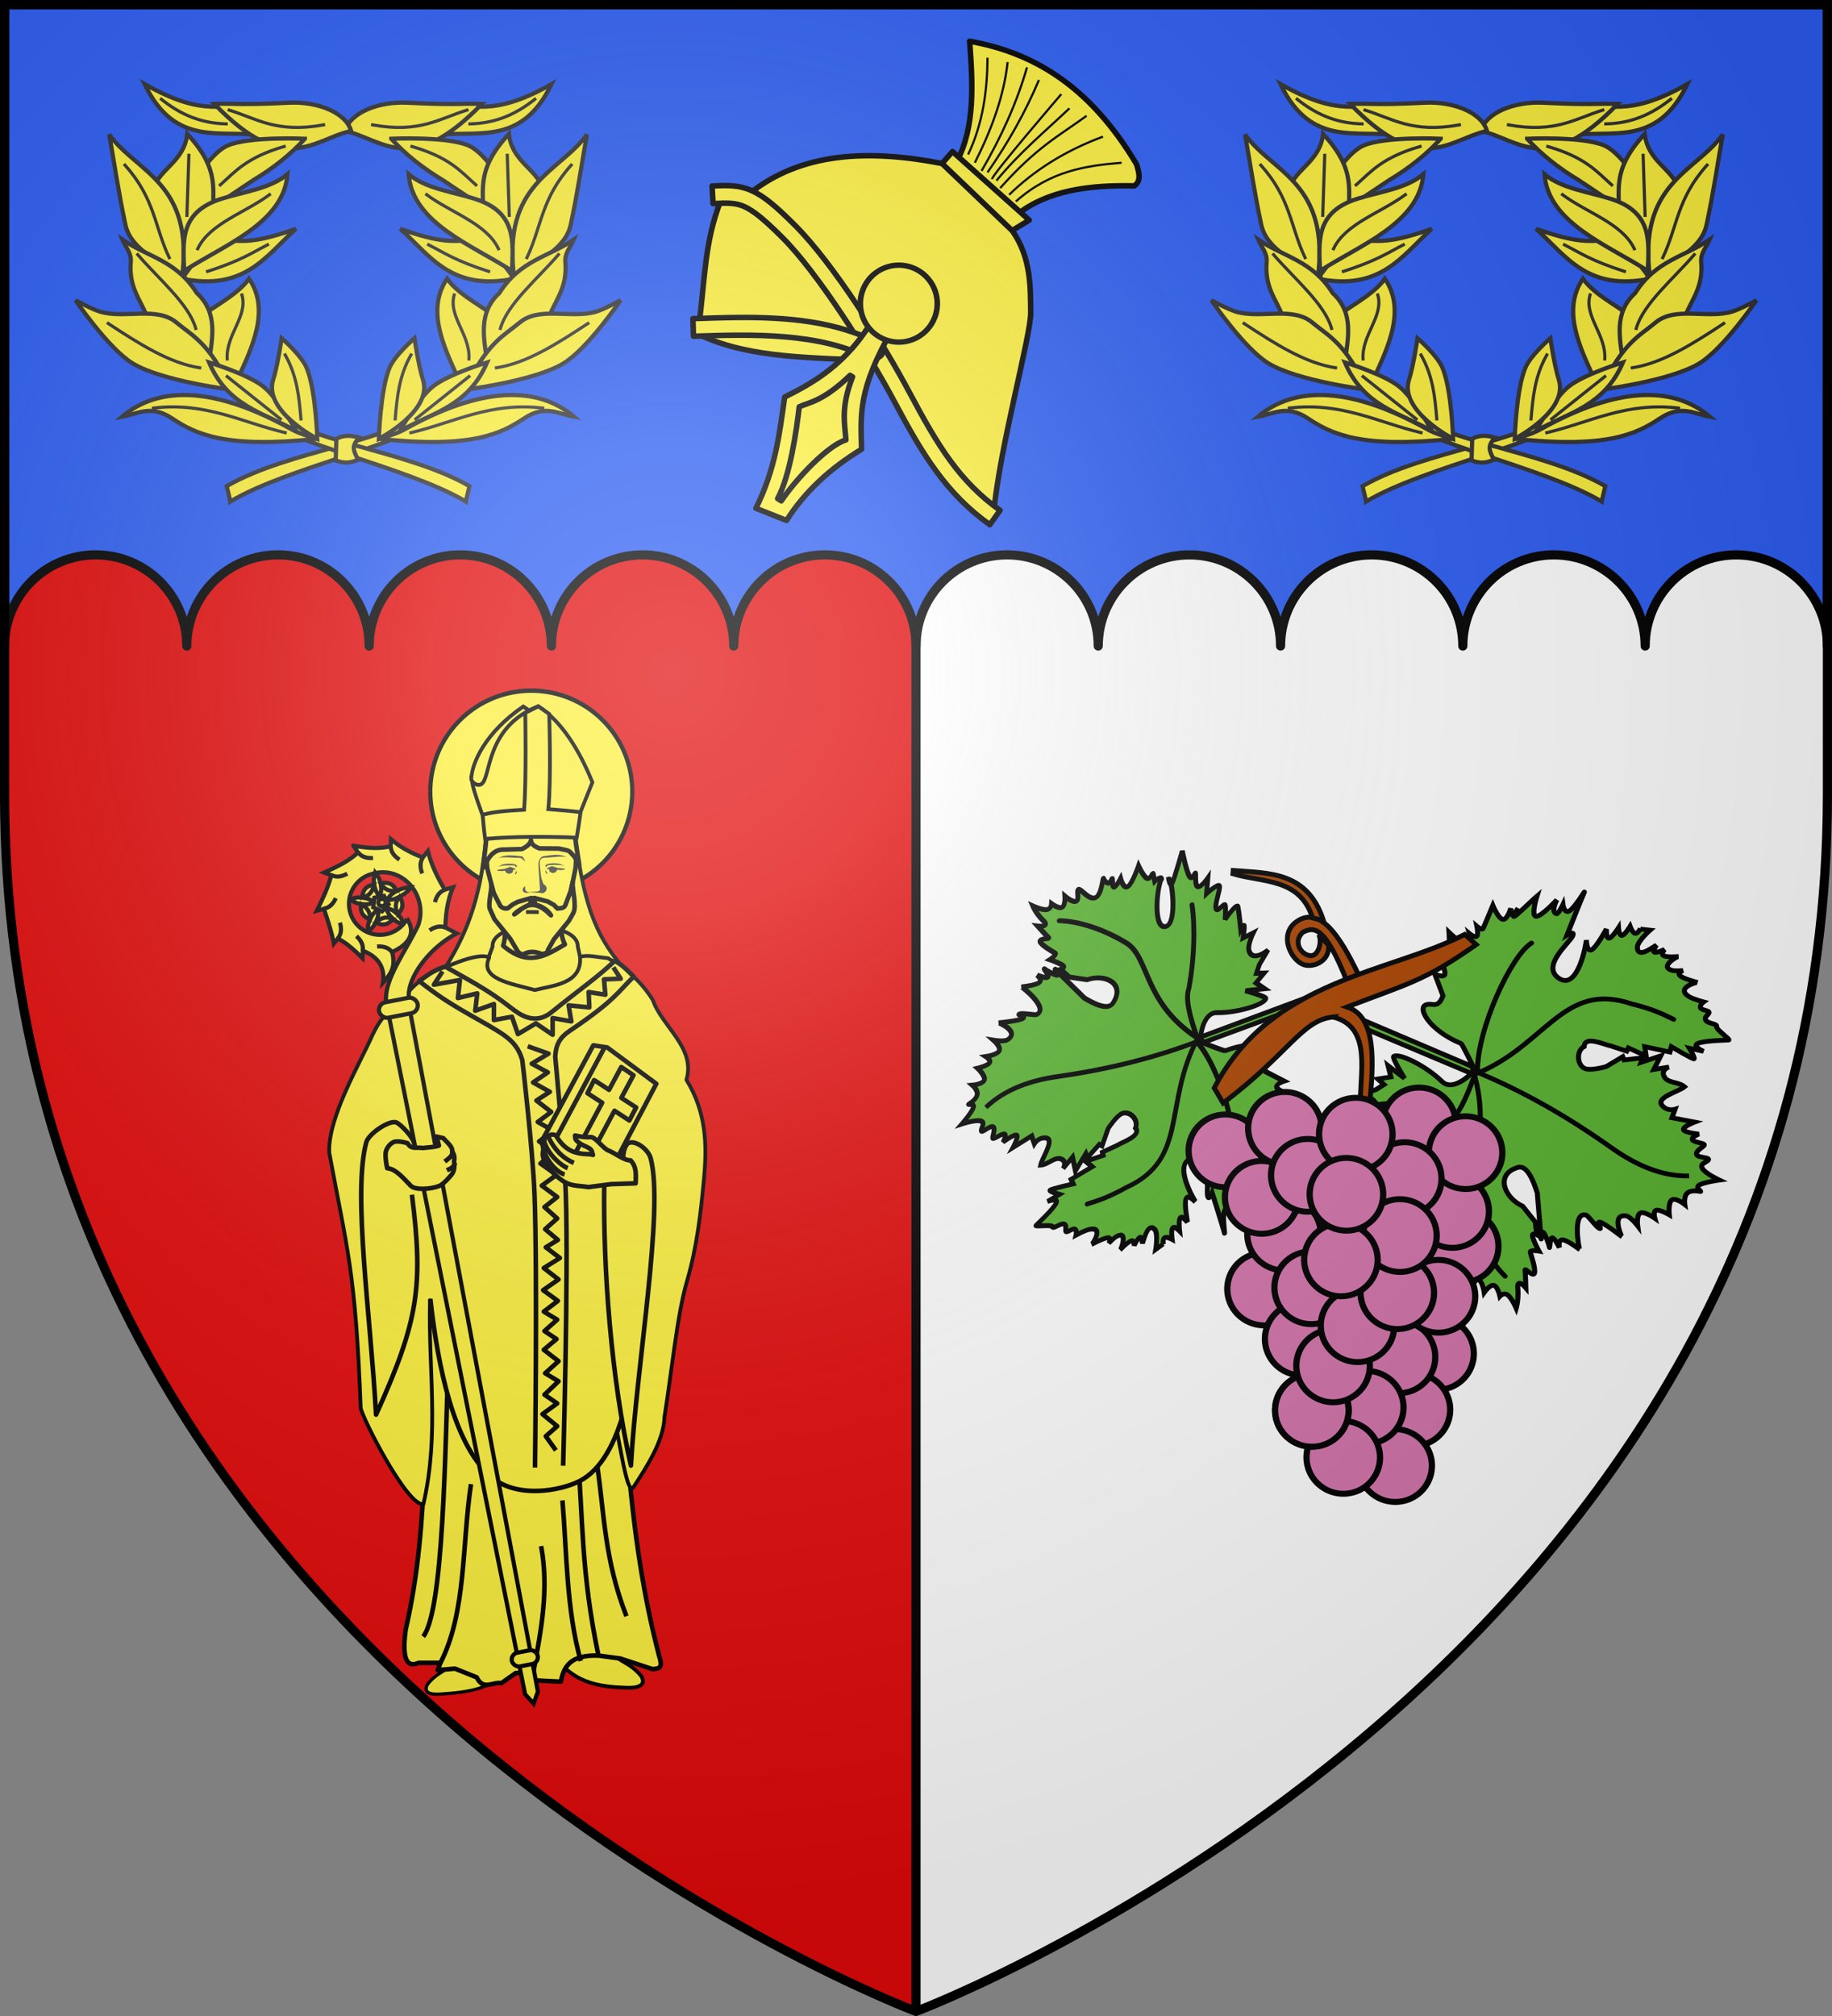 <svg xmlns="http://www.w3.org/2000/svg" xmlns:xlink="http://www.w3.org/1999/xlink" width="600" height="660" version="1.0"><rect width="100%" height="100%" fill="#808080" stroke="none"/><defs><g id="b"><path id="a" d="M0 0v1h.5z" transform="rotate(18 3.157 -.5)"/><use xlink:href="#a" width="810" height="540" transform="scale(-1 1)"/></g><g id="f"><use xlink:href="#e" width="810" height="540" transform="rotate(72)"/><use xlink:href="#e" width="810" height="540" transform="rotate(144)"/></g><g id="h"><path id="g" d="M0 0v1h.5z" transform="rotate(18 3.157 -.5)"/><use xlink:href="#g" width="810" height="540" transform="scale(-1 1)"/></g><g id="i"><use xlink:href="#h" width="810" height="540" transform="rotate(72)"/><use xlink:href="#h" width="810" height="540" transform="rotate(144)"/></g><g id="k"><path id="j" d="M0 0v1h.5z" transform="rotate(18 3.157 -.5)"/><use xlink:href="#j" width="810" height="540" transform="scale(-1 1)"/></g><g id="l"><use xlink:href="#k" width="810" height="540" transform="rotate(72)"/><use xlink:href="#k" width="810" height="540" transform="rotate(144)"/></g><g id="n"><path id="m" d="M0 0v1h.5z" transform="rotate(18 3.157 -.5)"/><use xlink:href="#m" width="810" height="540" transform="scale(-1 1)"/></g><g id="o"><use xlink:href="#n" width="810" height="540" transform="rotate(72)"/><use xlink:href="#n" width="810" height="540" transform="rotate(144)"/></g><g id="r"><path id="q" d="M0 0v1h.5z" transform="rotate(18 3.157 -.5)"/><use xlink:href="#q" width="810" height="540" transform="scale(-1 1)"/></g><g id="s"><use xlink:href="#r" width="810" height="540" transform="rotate(72)"/><use xlink:href="#r" width="810" height="540" transform="rotate(144)"/></g><g id="u"><path id="t" d="M0 0v1h.5z" transform="rotate(18 3.157 -.5)"/><use xlink:href="#t" width="810" height="540" transform="scale(-1 1)"/></g><g id="v"><use xlink:href="#u" width="810" height="540" transform="rotate(72)"/><use xlink:href="#u" width="810" height="540" transform="rotate(144)"/></g><g id="x"><path id="w" d="M0 0v1h.5z" transform="rotate(18 3.157 -.5)"/><use xlink:href="#w" width="810" height="540" transform="scale(-1 1)"/></g><g id="y"><use xlink:href="#x" width="810" height="540" transform="rotate(72)"/><use xlink:href="#x" width="810" height="540" transform="rotate(144)"/></g><g id="e"><path id="z" d="M0 0v1h.5z" transform="rotate(18 3.157 -.5)"/><use xlink:href="#z" width="810" height="540" transform="scale(-1 1)"/></g><g id="c"><use xlink:href="#e" width="810" height="540" transform="rotate(72)"/><use xlink:href="#e" width="810" height="540" transform="rotate(144)"/></g><path id="B" d="M-298.5-298.5h597V-40C298.5 246.31 0 358.5 0 358.5S-298.5 246.31-298.5-40z"/><path id="d" d="M0 0v1h.5z" transform="rotate(18 3.157 -.5)"/><path id="p" d="M2.922 27.673c0-5.952 2.317-9.844 5.579-11.013 1.448-.519 3.307-.273 5.018 1.447 2.119 2.129 2.736 7.993-3.483 9.121.658-.956.619-3.081-.714-3.787-.99-.524-2.113-.253-2.676.123-.824.552-1.729 2.106-1.679 4.108z"/><path id="A" d="M2.922 27.673c0-5.952 2.317-9.844 5.579-11.013 1.448-.519 3.307-.273 5.018 1.447 2.119 2.129 2.736 7.993-3.483 9.121.658-.956.619-3.081-.714-3.787-.99-.524-2.113-.253-2.676.123-.824.552-1.729 2.106-1.679 4.108z"/><radialGradient id="E" cx="-80" cy="-80" r="405" gradientUnits="userSpaceOnUse"><stop offset="0" style="stop-color:#fff;stop-opacity:.31"/><stop offset=".19" style="stop-color:#fff;stop-opacity:.25"/><stop offset=".6" style="stop-color:#6b6b6b;stop-opacity:.125"/><stop offset="1" style="stop-color:#000;stop-opacity:.125"/></radialGradient></defs><g transform="translate(300 300)"><use xlink:href="#B" width="600" height="660" style="fill:#fff"/><path d="M-298.5-298.5H0v657S-298.5 246.31-298.5-40z" style="fill:#e20909"/><path d="M300 658.5V1.5" style="opacity:1;fill:none;fill-opacity:1;fill-rule:nonzero;stroke:#000;stroke-width:3;stroke-linecap:butt;stroke-linejoin:miter;stroke-miterlimit:4;stroke-dasharray:none;stroke-dashoffset:0;stroke-opacity:1" transform="translate(-300 -300)"/><path d="M-298.5-88.5v-210h597v210c0-16.463-13.363-29.844-29.844-29.844-16.48 0-29.844 13.38-29.844 29.844 0-16.463-13.394-29.844-29.875-29.844-16.48 0-29.843 13.38-29.843 29.844 0-16.463-13.363-29.844-29.844-29.844-16.48 0-29.844 13.38-29.844 29.844 0-16.463-13.363-29.844-29.844-29.844-16.48 0-29.875 13.38-29.875 29.844 0-16.463-13.363-29.844-29.843-29.844C13.363-118.344 0-104.964 0-88.5c0-16.463-13.363-29.844-29.844-29.844-16.48 0-29.844 13.38-29.844 29.844 0-16.463-13.394-29.844-29.875-29.844-16.48 0-29.843 13.38-29.843 29.844 0-16.463-13.363-29.844-29.844-29.844-16.48 0-29.844 13.38-29.844 29.844 0-16.463-13.363-29.844-29.844-29.844-16.48 0-29.875 13.38-29.875 29.844 0-16.463-13.363-29.844-29.843-29.844-16.481 0-29.844 13.38-29.844 29.844" style="opacity:1;fill:#2b5df2;fill-opacity:1;stroke:#000;stroke-width:3;stroke-linecap:round;stroke-linejoin:round;stroke-miterlimit:4;stroke-dasharray:none;stroke-opacity:1"/><path d="M-655.503-283.29c22.43 3.981 43.344 15.546 60.733 44.737.98 3.122 1.753 6.16-.814 7.863-16.353-.327-31.513 1.563-42.838 10.574l-21.69-19.521c6.638-12.696 5.758-28.125 4.609-43.652z" style="fill:#fcef3c;fill-opacity:1;stroke:#000;stroke-width:2;stroke-linejoin:round;stroke-miterlimit:4;stroke-dasharray:none;stroke-opacity:1" transform="matrix(.9 0 0 .9 607.517 -31.536)"/><path d="M-753.923-180.802c2.033-14.822 1.893-29.644 7.863-44.465l10.574-2.712c18.85-14.987 43.176-16.033 69.951-10.845l3.796-4.338 27.926 24.944-6.236 3.796c7.156 9.941 6.654 21.554 6.778 29.824.125 8.27-11.477 49.526-13.556 73.747l-14.099-13.014-13.014-18.708-13.828-24.402c-24.82-1.311-46.921-.795-65.342-9.218z" style="fill:#fcef3c;fill-opacity:1;stroke:#000;stroke-width:2;stroke-linejoin:round;stroke-miterlimit:4;stroke-dasharray:none;stroke-opacity:1" transform="matrix(.9 0 0 .9 607.517 -31.536)"/><path d="M-741.693-230.682c-2.327-.197-4.772-.1-7.525.05l.35 6.4c5.386-.295 8.21-.314 11.4 1.1s7.174 4.608 13.825 11.25c12.872 12.855 31.054 41.435 40.925 59.975 10.032 18.843 18.71 33.207 34.575 44.475l3.7-5.225c-14.68-10.425-22.679-23.593-32.625-42.275-10.108-18.985-27.997-47.44-42.05-61.475-6.812-6.802-11.227-10.558-15.775-12.575-2.275-1.008-4.473-1.503-6.8-1.7z" style="fill:#fcef3c;fill-opacity:1;stroke:#000;stroke-width:2;stroke-linejoin:round;stroke-miterlimit:4;stroke-dasharray:none;stroke-opacity:1" transform="matrix(.9 0 0 .9 607.517 -31.536)"/><path d="M-739.793-182.807c-5.736.046-11.26.252-16.4.425l.2 6.4c20.61-.694 46.402-1.578 65.075 8.575 6.046-1.875 2.905-3.75 3.05-5.625-15.696-8.534-34.72-9.914-51.925-9.775z" style="fill:#fcef3c;fill-opacity:1;stroke:#000;stroke-width:2;stroke-linejoin:round;stroke-miterlimit:4;stroke-dasharray:none;stroke-opacity:1" transform="matrix(.9 0 0 .9 607.517 -31.536)"/><path d="m-733.278-113.408 11.159 4.44c6.595-10.447 15.865-18.955 27.284-25.902-.273-12.982-1.385-21.456 11.18-43.572l-6.651-4.376c-9.756 17.3-23.207 24.297-32.504 28.95-1.897 13.31-3.298 26.037-10.468 40.46z" style="fill:#fcef3c;fill-opacity:1;stroke:#000;stroke-width:2;stroke-linejoin:round;stroke-miterlimit:4;stroke-dasharray:none;stroke-opacity:1" transform="matrix(.9 0 0 .9 607.517 -31.536)"/><path d="m-665.535-238.824 25.486 24.402" style="fill:#e20909;fill-opacity:1;stroke:#000;stroke-width:2;stroke-linejoin:round;stroke-miterlimit:4;stroke-dasharray:none;stroke-opacity:1" transform="matrix(.9 0 0 .9 607.517 -31.536)"/><path d="M-651.165-236.113c7.202-12.393 12.889-24.938 16.539-37.687M-647.37-233.13c.272-1.898 25.216-30.909 25.216-30.909M-644.387-229.877c13.475-15.127 21.541-19.043 31.451-26.3M-641.133-227.437c9.417-9.198 20.836-16.213 34.162-21.148M-638.693-224.996c12.609-11.204 25.542-13.022 38.5-14.1M-653.605-239.095c5.985-11.892 10.548-24.002 11.93-36.603M-656.046-242.077c5.386-11.345 6.972-23.195 7.05-35.247M-648.996-235.57c7.427-10.696 13.767-21.859 18.708-33.62M-645.743-232.588c8.587-10.389 17.66-17.862 26.571-26.3" style="fill:none;fill-opacity:1;stroke:#000;stroke-width:.8;stroke-linejoin:round;stroke-miterlimit:4;stroke-dasharray:none;stroke-opacity:1" transform="matrix(.9 0 0 .9 607.517 -31.536)"/><path d="m-725.377-116.936 1.337.837c5.48-8.094 16.92-20.199 23.518-22.165-.384-5.826-1.983-11.73 2.418-22.939l-.903-.552c-9.988 9.61-15.106 9.823-18.502 11.443-.962 8.337-3.33 25.149-7.868 33.376z" style="fill:#fcef3c;fill-opacity:1;stroke:#000;stroke-width:2;stroke-linejoin:round;stroke-miterlimit:4;stroke-dasharray:none;stroke-opacity:1" transform="matrix(.9 0 0 .9 607.517 -31.536)"/><path d="M1189.847 130.021a16.536 17.135 0 1 1-33.072 0 16.536 17.135 0 1 1 33.072 0z" style="fill:#fcef3c;fill-opacity:1;stroke:#000;stroke-width:2.405;stroke-linejoin:round;stroke-miterlimit:4;stroke-dasharray:none;stroke-opacity:1" transform="matrix(.762 0 0 .735 -899.696 -296.158)"/></g><g transform="translate(300 300)"><g style="stroke:#000;stroke-width:1.451;stroke-miterlimit:4;stroke-dasharray:none;stroke-opacity:1"><path d="m821.35 472.914-1.106-43.995s-4.95 5.947-4.937 6.28c.414 10.392-4.74 16.859-6.634 13.773-.93-1.191-.184-3.244-4.278-2.811l-4.975 4.992s.046-2.8-1.106-2.68c-1.152.117-3.502 3.153-3.502 3.153l-.184-1.577-1.843 1.42s.553-1.46-1.105-1.105c-1.659.355-5.529 2.523-5.529 2.523s2.027-5.558 1.474-6.938-3.685 1.42-3.685 1.42.552-1.972-.185-2.208-2.764 1.261-2.764 1.261.553-1.892-.184-1.892-7.556.473-7.556.473 2.949-3.154 2.58-4.415-4.054-.631-4.054-.631 1.889-.946 1.658-1.42c-.23-.472-2.58-.472-2.58-.472s6.082.946.369-1.104-6.082-2.208-6.082-2.208 6.082-.946 5.713-2.365-7.187-3.311-7.187-3.311 4.285.078 3.87-1.735c-.126-.554-3.317-.473-3.317-.473s2.442-1.537.921-2.523c-1.52-.986-8.108-1.42-7.002-1.42 1.105 0 14.005-1.103 14.005-1.103s-2.587-1.556-.368-1.577c2.37-.022 12.12 4.273 13.263-1.892 1.279-6.9-13.49-2.51-14-2.208 0 0 3.409-1.734 2.027-2.68s-7.556-1.104-7.556-1.104 2.672-1.144 2.211-1.893c-.46-.749-4.054-1.103-4.054-1.103s2.12-1.183 1.659-1.893-3.502-.946-3.502-.946 1.475-1.458 1.29-2.207c-.184-.75-2.027-.789-2.027-.789h.184l-.921-2.68s4.391 1.745 6.234 1.115c3.16-1.517-1.026-3.618-2.917-4.742 0 0 2.396.315 2.212-.473-.185-.789-2.028-2.208-2.028-2.208s1.797.513 1.843-.63-1.658-3.943-1.658-3.943c.23.492 5.47 3.82 4.607-.315-.162-.776-1.29-2.68-1.29-2.68s1.474 1.34 1.843 0c.368-1.341-.369-5.362-.369-5.362.064.437 4.38 5.148 4.976.315.174-1.414-.369-4.415-.369-4.415s1.429.71 2.027 0c.6-.71-.552-2.838.369-2.838s1.705.788 2.396-.158-.553-3.47.368-3.627c.922-.158 1.843-5.519 2.212-4.888.368.63 3.225 6.307 4.791 7.569s1.474-2.523 1.474-2.523l.922 4.1s2.211-3.154 2.396-2.523c.184.63-.553 7.41-.553 7.41l1.658-.314 1.659 7.253 2.396-1.577v5.677h1.105l.553 4.888c.505 1.757.298 8.14 3.502 6.803 2.211 1.582 6.157-.618 5.973-3.165-.137-1.895-3.21-5.215-3.21-5.215l-4.79-2.996.737-.788-2.949-4.573 1.474-.158-4.238-4.257h4.607l-2.58-3.627s1.498 1.643 2.948.315c1.982-1.813-.184-4.533.553-6.938 2.396 1.03 7.372 7.208 8.293 2.365.297-1.56-.921-2.838-.921-2.838l2.764-.315-1.659-6.465s2.81 2.562 3.502 1.892c.69-.67-.737-4.573-.737-4.573s1.797 1.656 2.395.946c.6-.71-.737-3.785 0-3.785.738 0 2.627 1.538 3.502.789.875-.75-.922-3.785 0-3.785.921 0 2.073 1.853 3.133.474s1.105-5.993 1.105-5.993 2.488 3.706 3.87 4.573 1.475-1.734 1.659-1.103c.184.63.645 2.562 2.027 3.153s3.502-.788 3.502-.788-.83 3.272.368 3.942 4.423-1.262 4.423-1.262-.322 3.115.369 3.943c.69.828 2.395-.631 2.395-.631s-.69 3.548.369 4.415c1.06.867 3.87-.946 3.87-.946s-1.644 3.037-1.29 4.258c1.244 4.29 6.266-1.466 6.266-1.577 0 0-1.429 5.676-1.29 7.411.138 1.735 1.889-1.656 1.842-.473s-2.139 4.56-2.027 5.204c.737 4.22 10.32-2.667 10.32-2.839 0 0-1.06 4.297-.553 5.677s2.58-.158 2.58-.158-2.119 2.484-1.842 3.154c.276.67 3.685-.946 2.948-.473s-2.902 2.602-3.317 3.47c-.415.866 3.501-.947 1.659 0l-11.795 6.78c-2.483 2.295-6.585 6.232-4.607 8.368 4.849 5.235 10.132-.533 10.11-6.307l2.79-5.373 3.317-2.05s-.138 1.617.922.946c1.06-.67 3.317-3.626 3.317-3.626s.737 2.68 1.474 2.05 3.778-3.548 5.16-3.785-.368 3.311.369 2.838 4.791-2.523 4.791-2.523-1.843 3.785 1.106 2.05c2.948-1.734 5.713-2.207 5.713-2.207s-2.258 2.483-2.58 3.942 1.29 1.892 1.29 1.892-2.442 1.853-2.212 2.996 3.133 1.577 3.133 1.577-2.902 1.932-2.764 3.154 4.423.63 3.317 1.734-4.469 2.405-4.239 4.416c.23 2.01 5.898 3.626 5.16 3.626s-1.75.592-2.027 1.262c-.276.67 1.659 1.42.922 1.42s-2.58-.632-2.765 0c-.184.63 2.028 2.522 2.028 2.522s-3.824.158-3.318 1.735c.507 1.576 5.345 4.573 5.345 4.573s-3.778.749-4.792 1.734c-1.013.986 1.475 2.208.737 2.208h-2.58s1.29 2.365 0 2.207c-1.796-1.925-15.23-6.109-15.342-1.718-.096 3.7 14.605 4.961 14.605 3.926 0 0-2.764-.158-1.658.788s9.03 5.204 9.03 5.204-6.542-.158-8.662.473c-2.119.63.922 2.05.185 2.05s-3.732-1.025-4.423-.158c-.691.868 1.658 3.627 1.658 3.627l-4.791-1.419s2.211 4.415.921 4.415-4.975-2.641-6.634-2.523 1.29 2.996 0 2.996-4.423-.946-4.423-.946 4.239 4.73 2.58 4.73-7.371-.63-7.371-.63 1.474 1.261.737 1.261-3.686-1.103-3.686-1.103l.553 3.469s-3.166-2.663-5.16-2.523c-4.198.295-1.843 5.834-1.843 5.834l-3.686-3.627-2.395-1.419-.737 2.366-2.212-3.154-2.764 2.207 1.437-5.953s-4.04 6.011-4.696 5.683c-1.688-.845-1.435-9.678.863-15.814 1.62-4.321-5.897-6.622-5.897-6.622l1.29 44.783-2.211-.473z" style="fill:#5ab532;fill-opacity:1;fill-rule:evenodd;stroke:#000;stroke-width:1.451;stroke-linecap:butt;stroke-linejoin:miter;stroke-miterlimit:4;stroke-dasharray:none;stroke-opacity:1;display:inline" transform="matrix(-.486 .966 -1.024 -.465 1020.403 -543.592)"/><g style="fill:none;stroke:#000;stroke-width:1.451;stroke-linecap:round;stroke-miterlimit:4;stroke-dasharray:none;stroke-opacity:1"><path d="m823.5 359-.25-.5c3.823 7.39 3.537 16.009 2 23.75-3.095 15.594-4.637 30.587-4 46.25 17.365-15.279 31.48-10.058 38.5-16.25 6.708-5.916 12.04-13.09 14.25-19" style="fill:none;stroke:#000;stroke-width:1.451;stroke-linecap:round;stroke-linejoin:miter;stroke-miterlimit:4;stroke-dasharray:none;stroke-opacity:1" transform="matrix(-.486 .966 -1.024 -.465 1020.403 -543.592)"/><path d="M822.25 427.75C805.49 412.69 785.198 417.046 783 396c-1.205-6.077-1.095-9.522-1-13M821 427.25c-11.489 5.633-36.334 6.472-42.25 2.75M822.5 427.5c6.914-.748 13.286-1.135 16.25.75 12.541 5.21 23.661 6.477 26 6.5" style="fill:none;stroke:#000;stroke-width:1.451;stroke-linecap:round;stroke-linejoin:miter;stroke-miterlimit:4;stroke-dasharray:none;stroke-opacity:1" transform="matrix(-.486 .966 -1.024 -.465 1020.403 -543.592)"/></g></g><g style="stroke:#000;stroke-width:1.568;stroke-miterlimit:4;stroke-dasharray:none;stroke-opacity:1"><path d="m821.35 472.914-1.106-43.995s-4.95 5.947-4.937 6.28c.414 10.392-4.74 16.859-6.634 13.773-.93-1.191-.184-3.244-4.278-2.811l-4.975 4.992s.046-2.8-1.106-2.68c-1.152.117-3.502 3.153-3.502 3.153l-.184-1.577-1.843 1.42s.553-1.46-1.105-1.105c-1.659.355-5.529 2.523-5.529 2.523s2.027-5.558 1.474-6.938-3.685 1.42-3.685 1.42.552-1.972-.185-2.208-2.764 1.261-2.764 1.261.553-1.892-.184-1.892-7.556.473-7.556.473 2.949-3.154 2.58-4.415-4.054-.631-4.054-.631 1.889-.946 1.658-1.42c-.23-.472-2.58-.472-2.58-.472s6.082.946.369-1.104-6.082-2.208-6.082-2.208 6.082-.946 5.713-2.365-7.187-3.311-7.187-3.311 4.285.078 3.87-1.735c-.126-.554-3.317-.473-3.317-.473s2.442-1.537.921-2.523c-1.52-.986-8.108-1.42-7.002-1.42 1.105 0 14.005-1.103 14.005-1.103s-2.587-1.556-.368-1.577c2.37-.022 12.12 4.273 13.263-1.892 1.279-6.9-13.49-2.51-14-2.208 0 0 3.409-1.734 2.027-2.68s-7.556-1.104-7.556-1.104 2.672-1.144 2.211-1.893c-.46-.749-4.054-1.103-4.054-1.103s2.12-1.183 1.659-1.893-3.502-.946-3.502-.946 1.475-1.458 1.29-2.207c-.184-.75-2.027-.789-2.027-.789h.184l-.921-2.68s4.391 1.745 6.234 1.115c3.16-1.517-1.026-3.618-2.917-4.742 0 0 2.396.315 2.212-.473-.185-.789-2.028-2.208-2.028-2.208s1.797.513 1.843-.63-1.658-3.943-1.658-3.943c.23.492 5.47 3.82 4.607-.315-.162-.776-1.29-2.68-1.29-2.68s1.474 1.34 1.843 0c.368-1.341-.369-5.362-.369-5.362.064.437 4.38 5.148 4.976.315.174-1.414-.369-4.415-.369-4.415s1.429.71 2.027 0c.6-.71-.552-2.838.369-2.838s1.705.788 2.396-.158-.553-3.47.368-3.627c.922-.158 1.843-5.519 2.212-4.888.368.63 3.225 6.307 4.791 7.569s1.474-2.523 1.474-2.523l.922 4.1s2.211-3.154 2.396-2.523c.184.63-.553 7.41-.553 7.41l1.658-.314 1.659 7.253 2.396-1.577v5.677h1.105l.553 4.888c.505 1.757.298 8.14 3.502 6.803 2.211 1.582 6.157-.618 5.973-3.165-.137-1.895-3.21-5.215-3.21-5.215l-4.79-2.996.737-.788-2.949-4.573 1.474-.158-4.238-4.257h4.607l-2.58-3.627s1.498 1.643 2.948.315c1.982-1.813-.184-4.533.553-6.938 2.396 1.03 7.372 7.208 8.293 2.365.297-1.56-.921-2.838-.921-2.838l2.764-.315-1.659-6.465s2.81 2.562 3.502 1.892c.69-.67-.737-4.573-.737-4.573s1.797 1.656 2.395.946c.6-.71-.737-3.785 0-3.785.738 0 2.627 1.538 3.502.789.875-.75-.922-3.785 0-3.785.921 0 2.073 1.853 3.133.474s1.105-5.993 1.105-5.993 2.488 3.706 3.87 4.573 1.475-1.734 1.659-1.103c.184.63.645 2.562 2.027 3.153s3.502-.788 3.502-.788-.83 3.272.368 3.942 4.423-1.262 4.423-1.262-.322 3.115.369 3.943c.69.828 2.395-.631 2.395-.631s-.69 3.548.369 4.415c1.06.867 3.87-.946 3.87-.946s-1.644 3.037-1.29 4.258c1.244 4.29 6.266-1.466 6.266-1.577 0 0-1.429 5.676-1.29 7.411.138 1.735 1.889-1.656 1.842-.473s-2.139 4.56-2.027 5.204c.737 4.22 10.32-2.667 10.32-2.839 0 0-1.06 4.297-.553 5.677s2.58-.158 2.58-.158-2.119 2.484-1.842 3.154c.276.67 3.685-.946 2.948-.473s-2.902 2.602-3.317 3.47c-.415.866 3.501-.947 1.659 0l-11.795 6.78c-2.483 2.295-6.585 6.232-4.607 8.368 4.849 5.235 10.132-.533 10.11-6.307l2.79-5.373 3.317-2.05s-.138 1.617.922.946c1.06-.67 3.317-3.626 3.317-3.626s.737 2.68 1.474 2.05 3.778-3.548 5.16-3.785-.368 3.311.369 2.838 4.791-2.523 4.791-2.523-1.843 3.785 1.106 2.05c2.948-1.734 5.713-2.207 5.713-2.207s-2.258 2.483-2.58 3.942 1.29 1.892 1.29 1.892-2.442 1.853-2.212 2.996 3.133 1.577 3.133 1.577-2.902 1.932-2.764 3.154 4.423.63 3.317 1.734-4.469 2.405-4.239 4.416c.23 2.01 5.898 3.626 5.16 3.626s-1.75.592-2.027 1.262c-.276.67 1.659 1.42.922 1.42s-2.58-.632-2.765 0c-.184.63 2.028 2.522 2.028 2.522s-3.824.158-3.318 1.735c.507 1.576 5.345 4.573 5.345 4.573s-3.778.749-4.792 1.734c-1.013.986 1.475 2.208.737 2.208h-2.58s1.29 2.365 0 2.207c-1.796-1.925-15.23-6.109-15.342-1.718-.096 3.7 14.605 4.961 14.605 3.926 0 0-2.764-.158-1.658.788s9.03 5.204 9.03 5.204-6.542-.158-8.662.473c-2.119.63.922 2.05.185 2.05s-3.732-1.025-4.423-.158c-.691.868 1.658 3.627 1.658 3.627l-4.791-1.419s2.211 4.415.921 4.415-4.975-2.641-6.634-2.523 1.29 2.996 0 2.996-4.423-.946-4.423-.946 4.239 4.73 2.58 4.73-7.371-.63-7.371-.63 1.474 1.261.737 1.261-3.686-1.103-3.686-1.103l.553 3.469s-3.166-2.663-5.16-2.523c-4.198.295-1.843 5.834-1.843 5.834l-3.686-3.627-2.395-1.419-.737 2.366-2.212-3.154-2.764 2.207 1.437-5.953s-4.04 6.011-4.696 5.683c-1.688-.845-1.435-9.678.863-15.814 1.62-4.321-5.897-6.622-5.897-6.622l1.29 44.783-2.211-.473z" style="fill:#5ab532;fill-opacity:1;fill-rule:evenodd;stroke:#000;stroke-width:1.568;stroke-linecap:butt;stroke-linejoin:miter;stroke-miterlimit:4;stroke-dasharray:none;stroke-opacity:1;display:inline" transform="matrix(-.211 -.97 1 -.342 -161.914 983.693)"/><g style="fill:none;stroke:#000;stroke-width:1.568;stroke-linecap:round;stroke-miterlimit:4;stroke-dasharray:none;stroke-opacity:1"><path d="m823.5 359-.25-.5c3.823 7.39 3.537 16.009 2 23.75-3.095 15.594-4.637 30.587-4 46.25 17.365-15.279 31.48-10.058 38.5-16.25 6.708-5.916 12.04-13.09 14.25-19" style="fill:none;stroke:#000;stroke-width:1.568;stroke-linecap:round;stroke-linejoin:miter;stroke-miterlimit:4;stroke-dasharray:none;stroke-opacity:1" transform="matrix(-.211 -.97 1 -.342 -161.914 983.693)"/><path d="M822.25 427.75C805.49 412.69 785.198 417.046 783 396c-1.205-6.077-1.095-9.522-1-13M821 427.25c-11.489 5.633-36.334 6.472-42.25 2.75M822.5 427.5c6.914-.748 13.286-1.135 16.25.75 12.541 5.21 23.661 6.477 26 6.5" style="fill:none;stroke:#000;stroke-width:1.568;stroke-linecap:round;stroke-linejoin:miter;stroke-miterlimit:4;stroke-dasharray:none;stroke-opacity:1" transform="matrix(-.211 -.97 1 -.342 -161.914 983.693)"/></g></g><path d="M-545.31 52.683c-6.38-13.41-12.799-22.465-20.1-17.706-6.753 4.403-1.666 13.94 3.001 14.482 3.905.453 7.78-2.504 7.179-6.655l-3.308-3.522c1.34 1.468.393 7.379-2.71 7.003-3.21-.388-5.668-4.791-2.274-7.72 2.87-1.203 6.678-3.73 14.648 16.9z" style="fill:#a40;fill-opacity:1;stroke:#000;stroke-width:1.6;stroke-miterlimit:4;stroke-dasharray:none;stroke-opacity:1" transform="translate(690.306 -33.429)"/><path d="M-553.732 66.37c-10.263 1.077-14.349 11.87-35.984 28.183l-2.917-4.946c18.624-35.757 57.588-37.638 82.04-50.266l3.756 3.342c-16.945 11.895-21.962 12.613-42.27 20.409 9.595 3.186 8.847 17.67 7.224 33.11l-2.87-.251c-.426-10.723 4.218-26.223-8.98-29.58z" style="fill:#a40;fill-opacity:1;fill-rule:evenodd;stroke:#000;stroke-width:1.6;stroke-linecap:butt;stroke-linejoin:miter;stroke-miterlimit:4;stroke-dasharray:none;stroke-opacity:1" transform="translate(690.306 -33.429)"/><path d="M783.942 599.635a19.092 19.799 0 1 1 .031.01" style="fill:#d576ad;fill-opacity:1;fill-rule:evenodd;stroke:#000;stroke-width:3.248;stroke-linecap:round;stroke-linejoin:miter;stroke-miterlimit:4;stroke-dasharray:none;stroke-dashoffset:0;stroke-opacity:1" transform="matrix(.628 .055 -.052 .599 -286.957 -283.316)"/><path d="M783.942 599.635a19.092 19.799 0 1 1 .031.01" style="fill:#d576ad;fill-opacity:1;fill-rule:evenodd;stroke:#000;stroke-width:3.248;stroke-linecap:round;stroke-linejoin:miter;stroke-miterlimit:4;stroke-dasharray:none;stroke-dashoffset:0;stroke-opacity:1" transform="matrix(.628 .055 -.052 .599 -290.067 -294.684)"/><path d="M783.942 599.635a19.092 19.799 0 1 1 .031.01" style="fill:#d576ad;fill-opacity:1;fill-rule:evenodd;stroke:#000;stroke-width:3.248;stroke-linecap:round;stroke-linejoin:miter;stroke-miterlimit:4;stroke-dasharray:none;stroke-dashoffset:0;stroke-opacity:1" transform="matrix(.628 .055 -.052 .599 -311.31 -317.88)"/><path d="M783.942 599.635a19.092 19.799 0 1 1 .031.01" style="fill:#d576ad;fill-opacity:1;fill-rule:evenodd;stroke:#000;stroke-width:3.248;stroke-linecap:round;stroke-linejoin:miter;stroke-miterlimit:4;stroke-dasharray:none;stroke-dashoffset:0;stroke-opacity:1" transform="matrix(.628 .055 -.052 .599 -364.367 -314.513)"/><path d="M783.942 599.635a19.092 19.799 0 1 1 .031.01" style="fill:#d576ad;fill-opacity:1;fill-rule:evenodd;stroke:#000;stroke-width:3.248;stroke-linecap:round;stroke-linejoin:miter;stroke-miterlimit:4;stroke-dasharray:none;stroke-dashoffset:0;stroke-opacity:1" transform="matrix(.628 .055 -.052 .599 -344.87 -321.896)"/><path d="M783.942 599.635a19.092 19.799 0 1 1 .031.01" style="fill:#d576ad;fill-opacity:1;fill-rule:evenodd;stroke:#000;stroke-width:3.248;stroke-linecap:round;stroke-linejoin:miter;stroke-miterlimit:4;stroke-dasharray:none;stroke-dashoffset:0;stroke-opacity:1" transform="matrix(.628 .055 -.052 .599 -300.888 -323.326)"/><path d="M783.942 599.635a19.092 19.799 0 1 1 .031.01" style="fill:#d576ad;fill-opacity:1;fill-rule:evenodd;stroke:#000;stroke-width:3.248;stroke-linecap:round;stroke-linejoin:miter;stroke-miterlimit:4;stroke-dasharray:none;stroke-dashoffset:0;stroke-opacity:1" transform="matrix(.628 .055 -.052 .599 -285.698 -313.93)"/><path d="M783.942 599.635a19.092 19.799 0 1 1 .031.01" style="fill:#d576ad;fill-opacity:1;fill-rule:evenodd;stroke:#000;stroke-width:3.248;stroke-linecap:round;stroke-linejoin:miter;stroke-miterlimit:4;stroke-dasharray:none;stroke-dashoffset:0;stroke-opacity:1" transform="matrix(.628 .055 -.052 .599 -351.694 -269.289)"/><path d="M783.942 599.635a19.092 19.799 0 1 1 .031.01" style="fill:#d576ad;fill-opacity:1;fill-rule:evenodd;stroke:#000;stroke-width:3.248;stroke-linecap:round;stroke-linejoin:miter;stroke-miterlimit:4;stroke-dasharray:none;stroke-dashoffset:0;stroke-opacity:1" transform="matrix(.628 .055 -.052 .599 -345.154 -287.278)"/><path d="M783.942 599.635a19.092 19.799 0 1 1 .031.01" style="fill:#d576ad;fill-opacity:1;fill-rule:evenodd;stroke:#000;stroke-width:3.248;stroke-linecap:round;stroke-linejoin:miter;stroke-miterlimit:4;stroke-dasharray:none;stroke-dashoffset:0;stroke-opacity:1" transform="matrix(.628 .055 -.052 .599 -352.474 -299.29)"/><path d="M783.942 599.635a19.092 19.799 0 1 1 .031.01" style="fill:#d576ad;fill-opacity:1;fill-rule:evenodd;stroke:#000;stroke-width:3.248;stroke-linecap:round;stroke-linejoin:miter;stroke-miterlimit:4;stroke-dasharray:none;stroke-dashoffset:0;stroke-opacity:1" transform="matrix(.628 .055 -.052 .599 -305.61 -305.431)"/><path d="M783.942 599.635a19.092 19.799 0 1 1 .031.01" style="fill:#d576ad;fill-opacity:1;fill-rule:evenodd;stroke:#000;stroke-width:3.248;stroke-linecap:round;stroke-linejoin:miter;stroke-miterlimit:4;stroke-dasharray:none;stroke-dashoffset:0;stroke-opacity:1" transform="matrix(.628 .055 -.052 .599 -337.368 -306.503)"/><path d="M783.942 599.635a19.092 19.799 0 1 1 .031.01" style="fill:#d576ad;fill-opacity:1;fill-rule:evenodd;stroke:#000;stroke-width:3.248;stroke-linecap:round;stroke-linejoin:miter;stroke-miterlimit:4;stroke-dasharray:none;stroke-dashoffset:0;stroke-opacity:1" transform="matrix(.628 .055 -.052 .599 -321.641 -319.98)"/><path d="M783.942 599.635a19.092 19.799 0 1 1 .031.01" style="fill:#d576ad;fill-opacity:1;fill-rule:evenodd;stroke:#000;stroke-width:3.248;stroke-linecap:round;stroke-linejoin:miter;stroke-miterlimit:4;stroke-dasharray:none;stroke-dashoffset:0;stroke-opacity:1" transform="matrix(.628 .055 -.052 .599 -295.031 -248.177)"/><path d="M783.942 599.635a19.092 19.799 0 1 1 .031.01" style="fill:#d576ad;fill-opacity:1;fill-rule:evenodd;stroke:#000;stroke-width:3.248;stroke-linecap:round;stroke-linejoin:miter;stroke-miterlimit:4;stroke-dasharray:none;stroke-dashoffset:0;stroke-opacity:1" transform="matrix(.628 .055 -.052 .599 -302.773 -229.816)"/><path d="M783.942 599.635a19.092 19.799 0 1 1 .031.01" style="fill:#d576ad;fill-opacity:1;fill-rule:evenodd;stroke:#000;stroke-width:3.248;stroke-linecap:round;stroke-linejoin:miter;stroke-miterlimit:4;stroke-dasharray:none;stroke-dashoffset:0;stroke-opacity:1" transform="matrix(.628 .055 -.052 .599 -307.659 -247.075)"/><path d="M783.942 599.635a19.092 19.799 0 1 1 .031.01" style="fill:#d576ad;fill-opacity:1;fill-rule:evenodd;stroke:#000;stroke-width:3.248;stroke-linecap:round;stroke-linejoin:miter;stroke-miterlimit:4;stroke-dasharray:none;stroke-dashoffset:0;stroke-opacity:1" transform="matrix(.628 .055 -.052 .599 -294.57 -266.913)"/><path d="M783.942 599.635a19.092 19.799 0 1 1 .031.01" style="fill:#d576ad;fill-opacity:1;fill-rule:evenodd;stroke:#000;stroke-width:3.248;stroke-linecap:round;stroke-linejoin:miter;stroke-miterlimit:4;stroke-dasharray:none;stroke-dashoffset:0;stroke-opacity:1" transform="matrix(.628 .055 -.052 .599 -339.372 -252.909)"/><path d="M783.942 599.635a19.092 19.799 0 1 1 .031.01" style="fill:#d576ad;fill-opacity:1;fill-rule:evenodd;stroke:#000;stroke-width:3.248;stroke-linecap:round;stroke-linejoin:miter;stroke-miterlimit:4;stroke-dasharray:none;stroke-dashoffset:0;stroke-opacity:1" transform="matrix(.628 .055 -.052 .599 -336.265 -269.707)"/><path d="M783.942 599.635a19.092 19.799 0 1 1 .031.01" style="fill:#d576ad;fill-opacity:1;fill-rule:evenodd;stroke:#000;stroke-width:3.248;stroke-linecap:round;stroke-linejoin:miter;stroke-miterlimit:4;stroke-dasharray:none;stroke-dashoffset:0;stroke-opacity:1" transform="matrix(.628 .055 -.052 .599 -308.752 -211.489)"/><path d="M783.942 599.635a19.092 19.799 0 1 1 .031.01" style="fill:#d576ad;fill-opacity:1;fill-rule:evenodd;stroke:#000;stroke-width:3.248;stroke-linecap:round;stroke-linejoin:miter;stroke-miterlimit:4;stroke-dasharray:none;stroke-dashoffset:0;stroke-opacity:1" transform="matrix(.628 .055 -.052 .599 -318.055 -230.56)"/><path d="M783.942 599.635a19.092 19.799 0 1 1 .031.01" style="fill:#d576ad;fill-opacity:1;fill-rule:evenodd;stroke:#000;stroke-width:3.248;stroke-linecap:round;stroke-linejoin:miter;stroke-miterlimit:4;stroke-dasharray:none;stroke-dashoffset:0;stroke-opacity:1" transform="matrix(.628 .055 -.052 .599 -325.755 -214.164)"/><path d="M783.942 599.635a19.092 19.799 0 1 1 .031.01" style="fill:#d576ad;fill-opacity:1;fill-rule:evenodd;stroke:#000;stroke-width:3.248;stroke-linecap:round;stroke-linejoin:miter;stroke-miterlimit:4;stroke-dasharray:none;stroke-dashoffset:0;stroke-opacity:1" transform="matrix(.628 .055 -.052 .599 -336.043 -229.574)"/><path d="M783.942 599.635a19.092 19.799 0 1 1 .031.01" style="fill:#d576ad;fill-opacity:1;fill-rule:evenodd;stroke:#000;stroke-width:3.248;stroke-linecap:round;stroke-linejoin:miter;stroke-miterlimit:4;stroke-dasharray:none;stroke-dashoffset:0;stroke-opacity:1" transform="matrix(.628 .055 -.052 .599 -336.043 -229.574)"/><path d="M783.942 599.635a19.092 19.799 0 1 1 .031.01" style="fill:#d576ad;fill-opacity:1;fill-rule:evenodd;stroke:#000;stroke-width:3.248;stroke-linecap:round;stroke-linejoin:miter;stroke-miterlimit:4;stroke-dasharray:none;stroke-dashoffset:0;stroke-opacity:1" transform="matrix(.628 .055 -.052 .599 -329.092 -244.122)"/><path d="M783.942 599.635a19.092 19.799 0 1 1 .031.01" style="fill:#d576ad;fill-opacity:1;fill-rule:evenodd;stroke:#000;stroke-width:3.248;stroke-linecap:round;stroke-linejoin:miter;stroke-miterlimit:4;stroke-dasharray:none;stroke-dashoffset:0;stroke-opacity:1" transform="matrix(.628 .055 -.052 .599 -321.087 -257.283)"/><path d="M783.942 599.635a19.092 19.799 0 1 1 .031.01" style="fill:#d576ad;fill-opacity:1;fill-rule:evenodd;stroke:#000;stroke-width:3.248;stroke-linecap:round;stroke-linejoin:miter;stroke-miterlimit:4;stroke-dasharray:none;stroke-dashoffset:0;stroke-opacity:1" transform="matrix(.628 .055 -.052 .599 -308.058 -268.092)"/><path d="M783.942 599.635a19.092 19.799 0 1 1 .031.01" style="fill:#d576ad;fill-opacity:1;fill-rule:evenodd;stroke:#000;stroke-width:3.248;stroke-linecap:round;stroke-linejoin:miter;stroke-miterlimit:4;stroke-dasharray:none;stroke-dashoffset:0;stroke-opacity:1" transform="matrix(.628 .055 -.052 .599 -307.198 -286.795)"/><path d="M783.942 599.635a19.092 19.799 0 1 1 .031.01" style="fill:#d576ad;fill-opacity:1;fill-rule:evenodd;stroke:#000;stroke-width:3.248;stroke-linecap:round;stroke-linejoin:miter;stroke-miterlimit:4;stroke-dasharray:none;stroke-dashoffset:0;stroke-opacity:1" transform="matrix(.628 .055 -.052 .599 -326.515 -278.826)"/><path d="M783.942 599.635a19.092 19.799 0 1 1 .031.01" style="fill:#d576ad;fill-opacity:1;fill-rule:evenodd;stroke:#000;stroke-width:3.248;stroke-linecap:round;stroke-linejoin:miter;stroke-miterlimit:4;stroke-dasharray:none;stroke-dashoffset:0;stroke-opacity:1" transform="matrix(.628 .055 -.052 .599 -324.72 -300.296)"/><path d="M-556.844 34.836c-5.23-16.154-17.749-15.492-29.576-16.425l-.093 1.068c9.701 2.954 21.904 1.276 26.087 14.45z" style="fill:#a40;fill-opacity:1;stroke:#000;stroke-width:1.6;stroke-miterlimit:4;stroke-dasharray:none;stroke-opacity:1" transform="translate(690.306 -33.429)"/><g id="D" style="display:inline" transform="translate(-1270.357 -392.325)scale(1.375)"><g id="C"><path d="M760.577 186.552c14.14-8.397 43.629-14.025 48.858-20.568l-.646-2.446c-9.159 9.005-33.804 10.538-49.073 19.353l.861 3.66z" style="fill:#fcef3c;fill-opacity:1;fill-rule:nonzero;stroke:#313131;stroke-width:1;stroke-linecap:square;stroke-linejoin:miter;stroke-miterlimit:4;stroke-dasharray:none;stroke-opacity:1"/><path d="M837.087 87.166c-7.373 15.338-18.346 10.616-28.17 12.298l.858-6.864c8.636-1.266 12.586 2.936 27.312-5.434z" style="fill:#fcef3c;stroke:#313131;stroke-width:1;stroke-linecap:square;stroke-linejoin:miter;stroke-miterlimit:4;stroke-dasharray:none;stroke-opacity:1"/><path d="M787.897 98.32c9.185 2.061 15.585 11.084 32.602-6.435-6.305-.175-5.078.33-17.874-.286-6.604-.318-13.446 2.264-14.728 6.72z" style="fill:#fcef3c;stroke:#313131;stroke-width:1;stroke-linecap:square;stroke-linejoin:miter;stroke-miterlimit:4;stroke-dasharray:none;stroke-opacity:1"/><path d="M798.907 100.179c3.33 3.674 7.444 6.955 12.298 9.866l12.011 8.008.572-9.867s-3.306-5.074-6.578-6.434c-5.243-2.181-18.303-1.573-18.303-1.573z" style="fill:#fcef3c;stroke:#313131;stroke-width:1;stroke-linecap:square;stroke-linejoin:miter;stroke-miterlimit:4;stroke-dasharray:none;stroke-opacity:1"/><path d="M834.942 112.047c-1.323-4.67-7.292-6.396-8.008-13.012-8.406 9.015-5.61 13.956-6.292 20.162l7.15 11.01z" style="fill:#fcef3c;stroke:#313131;stroke-width:1;stroke-linecap:square;stroke-linejoin:miter;stroke-miterlimit:4;stroke-dasharray:none;stroke-opacity:1"/><path d="M828.221 133.496c-3.117-22.805 10.803-25.275 17.302-34.318-1.287 7.15-2.165 13.544-3.86 21.449-1.332 6.207-8.637 8.796-13.442 12.87zM814.923 157.376c-3.502-7.635-7.776-16.422-2.717-23.88 3.008 4.284 9.725 7.149 13.87 10.868.079 7.443-2.858 12.42-11.153 13.012z" style="fill:#fcef3c;stroke:#313131;stroke-width:1;stroke-linecap:square;stroke-linejoin:miter;stroke-miterlimit:4;stroke-dasharray:none;stroke-opacity:1"/><path d="M828.221 133.496c-15 3.068-20.13-5.528-27.169-11.868 12.986 4.643 14.092 2.136 20.305 2.717z" style="fill:#fcef3c;stroke:#313131;stroke-width:1;stroke-linecap:square;stroke-linejoin:miter;stroke-miterlimit:4;stroke-dasharray:none;stroke-opacity:1"/><path d="M827.65 131.637c-9.207-6.033-23.747-11.317-24.596-23.022 4.058 3.436 10.292 4.151 15.73 5.863 10.082 3.174 9.133 10.288 8.865 17.16zM821.737 153.429c5.427-3.419 12.816-5.984 14.778-10.924 1.657-4.173 4.377-6.989 3.86-13.013-.179-2.092 1.274-3.547 2.002-5.29-5.95 4.096-12.8 4.892-17.73 12.726-5.133 4.72-3.652 10.68-2.91 16.5z" style="fill:#fcef3c;stroke:#313131;stroke-width:1;stroke-linecap:square;stroke-linejoin:miter;stroke-miterlimit:4;stroke-dasharray:none;stroke-opacity:1"/><path d="M816.353 159.95s16.646-2.051 23.594-6.292c5.76-3.516 13.584-15.014 13.584-15.014s-3.797 2.106-5.863 2.717c-5.863 1.733-13.462-1.338-18.16 2.574-4.024 3.35-7.686 4.715-13.155 16.015z" style="fill:#fcef3c;stroke:#313131;stroke-width:1;stroke-linecap:square;stroke-linejoin:miter;stroke-miterlimit:4;stroke-dasharray:none;stroke-opacity:1"/><path d="M800.908 169.809c7.875-4.443 16.366-5.907 20.83-16.38 0 0-9.257 2.81-12.943 5.763-3.44 2.757-7.887 10.617-7.887 10.617z" style="fill:#fcef3c;stroke:#313131;stroke-width:1;stroke-linecap:square;stroke-linejoin:miter;stroke-miterlimit:4;stroke-dasharray:none;stroke-opacity:1"/><path d="M795.954 171.629s.343-11.63 2.527-16.886c1.258-3.025 5.966-7.077 5.966-7.077s.926 6.435 2.022 9.908c2.344 7.425-10.515 14.055-10.515 14.055z" style="fill:#fcef3c;stroke:#313131;stroke-width:1;stroke-linecap:square;stroke-linejoin:miter;stroke-miterlimit:4;stroke-dasharray:none;stroke-opacity:1"/><path d="M795.954 171.629c21.812 2.333 28.95-1.096 34.58-4.853 5.103-3.406 8.185-1.054 11.931-.405-8.801-7.44-22.051-7.228-40.445 3.034-1.73.965-3.95 1.577-6.066 2.224z" style="fill:#fcef3c;stroke:#313131;stroke-width:1;stroke-linecap:square;stroke-linejoin:miter;stroke-miterlimit:4;stroke-dasharray:none;stroke-opacity:1"/><path d="M823.968 154.708c7.259-1.096 14.517-5.777 21.776-10.537M803.597 170.162c10.2-2.405 18.939-7.365 31.376-5.854M804.768 166.883l12.644-10.068M799.85 166.883c.442-5.073.87-10.146 3.747-15.22M817.412 152.6c.333-5.775-4.978-10.146-3.512-15.22M824.905 145.342c1.672-5.854 8.767-11.708 13.815-17.561M822.095 131.761c-7.961-2.564-10.405-4.34-14.283-6.322M824.437 126.376c-2.82-6.02-11.369-8.602-17.093-12.878M831.227 128.483c3.504-7.335 3.383-14.066 10.536-22.01M827.012 118.415l-.468-14.283M819.051 111.156c-3.615-3.206-6.234-6.522-15.22-9.132M817.646 96.639c6.598-.143 11.34-2.606 15.454-5.854M794.466 96.873c11.183 2.058 15.94-1.506 22.478-3.512" style="fill:none;stroke:#313131;stroke-width:.75;stroke-linecap:square;stroke-linejoin:miter;stroke-miterlimit:4;stroke-dasharray:none;stroke-opacity:1"/></g><use xlink:href="#C" width="600" height="660" transform="matrix(-1 0 0 1 1577.246 0)"/><path d="M785.838 171.62c1.762-.98 3.584-.82 5.426-.285-2.116 2.306-1.164 3.163-.294 5.313-1.4.48-2.708 1.071-5.291.135l.159-5.164z" style="fill:#fcef3c;stroke:#313131;stroke-width:1;stroke-linecap:square;stroke-linejoin:miter;stroke-miterlimit:4;stroke-dasharray:none;stroke-opacity:1"/></g><use xlink:href="#D" width="600" height="660" transform="translate(372)"/><g style="display:inline"><path d="M865.607 545.128c-4.125 3.957-7.525 6.026-19.803 6.842-4.286.425-6.45-.326-5.249-2.94 3.223-4.412 7.037-4.431 9.382-8.392z" style="opacity:1;fill:#fcef3c;fill-opacity:1;stroke:#000;stroke-width:1.061;stroke-linejoin:round;stroke-miterlimit:4;stroke-dasharray:none;stroke-opacity:1" transform="translate(-1000.66 -297.425)"/><path d="M882.001 540.187c4.97 4.445 8.426 9.27 22.771 9.722 5.013.32 7.504-.643 5.998-3.641-3.936-5.013-8.382-4.88-11.277-9.4z" style="opacity:1;fill:#fcef3c;fill-opacity:1;stroke:#000;stroke-width:1.237;stroke-linejoin:round;stroke-miterlimit:4;stroke-dasharray:none;stroke-opacity:1" transform="translate(-1000.66 -297.425)"/><path d="M841.6 422.662c-2.69 36.075.288 72.15-8.069 108.226-1.391 10.326.66 12.475 4.272 10.918h7.12l-.949 2.373 5.696-.475 7.12 2.848c2.14 4.483 5.365 1.368 8.07 1.9l4.747-3.324h5.696l-.475 2.374 9.494.474c1.008-4.622 2.697-8.856 12.341-8.544l7.12.95 10.703 3.52c1.428-.397 3.599.244 2.054-4.317-9.904-38.108-10.061-69.127-13.706-102.683z" style="opacity:1;fill:#fcef3c;fill-opacity:1;stroke:#000;stroke-width:1.5;stroke-linejoin:round;stroke-miterlimit:4;stroke-dasharray:none;stroke-opacity:1" transform="translate(-1000.66 -297.425)"/><path d="M844.923 541.806c8.489-16.558 7.012-38.81 9.994-58.513M896.663 539.432c-5.757-27.513-5.035-44.658-6.804-65.79M896.182 476.637c2.392 16.227 2.386 31.254 9.651 49.917M875.303 545.128c2.462-13.578 5.275-27.097 2.576-41.536M890.858 541.197c-4.708-16.849-4.522-34.921-5.99-52.58M839.277 533.21c6.612-8.675 7.157-59.11 8.32-94.51" style="opacity:1;fill:#fcef3c;fill-opacity:1;stroke:#000;stroke-width:1.5;stroke-linejoin:round;stroke-miterlimit:4;stroke-dasharray:none;stroke-opacity:1" transform="translate(-1000.66 -297.425)"/><path d="M1073.82 78.83a61.376 58.718 0 1 1 0-.042" style="opacity:1;fill:#fcef3c;fill-opacity:1;stroke:#000;stroke-width:2.588;stroke-linejoin:round;stroke-miterlimit:4;stroke-dasharray:none;stroke-opacity:1" transform="matrix(-.539 0 0 .563 419.708 -85.207)"/><path d="m904.288 313.684-22.196-1.672 6.56-34.3c-1.576-1.207.141-1.746-5.035-2.489l-6.245-.043c-1.814-.648-2.79-1.521-2.81-2.65-.2 1.053-1.202 2.008-2.983 2.864l-5.991.173c-2.486-.078-3.916 1.503-4.823 2.73l8.269 34.095-22.91 2.476c5.327-8.732 12.843-21.394 13.901-47.578l28.538-.312c2.818 25.847 6.957 36.263 15.725 46.706z" style="opacity:1;fill:#fcef3c;fill-opacity:1;stroke:#000;stroke-width:1.237;stroke-linejoin:round;stroke-miterlimit:4;stroke-dasharray:none;stroke-opacity:1" transform="translate(-1000.66 -297.425)"/><path d="M889.878 307.253c.136-8.622-28.42-8.753-27.893.11l-2.995 7.951 14.022 18.38 18.76-17.817z" style="opacity:1;fill:#fcef3c;fill-opacity:1;stroke:#000;stroke-width:1.237;stroke-linejoin:round;stroke-miterlimit:4;stroke-dasharray:none;stroke-opacity:1" transform="translate(-1000.66 -297.425)"/><path d="M875.84 321.548c5.888-1.547 15.507-1.975 14.778-10.87 2.47-.752 5.51.113 9.173.444 4.656 2.794 10.18 6.453 14.691 13.716 2.988 8.697 14.122 15.611 10.988 26.091 6.685 10.887 6.742 21.76 5.727 32.661-1.034 11.107-2.316 22.241-5.567 33.362-3.22 11.011-4.96 29.477-7.358 44.408-.202 7.79-5.973 16.527-10.025 22.776-2.967 5.188-5.864-28.618-8.921-28.643l-57.838-32.398c-.631 22.156 3.184 43.568-2.162 66.772-5.27.822-20.08-28.352-20.532-31.524-1.69-44.8-4.423-51.738-10.31-83.62-.452-11.69 10.503-29.943 14.121-38.376 1.977-3.911 2.66-5.246 7.563-10.107 3.28-1.172 3.62-5.487 10.747-9.28 3.49-2.138 16.4-8.224 19.943-6.008-3.215 6.99 7.083 8.446 14.981 10.596z" style="opacity:1;fill:#fcef3c;fill-opacity:1;stroke:#000;stroke-width:1.237;stroke-linejoin:round;stroke-miterlimit:4;stroke-dasharray:none;stroke-opacity:1" transform="translate(-1000.66 -297.425)"/><g style="opacity:1"><path d="M311.5 56.125c-10.457.002-20.905 5-22.687 14.969-1.119 6.253-1.273 12.098-.688 17.656l-.125-.5 2.906 13.25c2.768 8.353 8.08 18.459 3.607 27.76 9.056 4.878 19.02 12.338 32.62.1-3.539-10.49 2.527-19.01 4.492-27.86l3.219-13.25c.288-3.947.246-11.63-.594-17.156-1.817-9.979-12.293-14.971-22.75-14.969z" style="opacity:1;fill:#fcef3c;fill-opacity:1;stroke:#000;stroke-width:2.419;stroke-linecap:butt;stroke-linejoin:round;stroke-miterlimit:4;stroke-dasharray:none;stroke-opacity:1" transform="scale(-.62 .62)rotate(1 6797.211 -6175.308)"/><path d="M314.996 98.09c1.553 1.163 1.492 2.159.904 3.1-1.206.811-2.296.464-3.395.2l-1.36.12-4.26.323c-1.118.745-3.739-.566-3.15-2.971.57-1.436 1.267-1.124 1.565-1.787 1.446-3.22 1.326-6.115 1.749-9.965.327-3.294-1.36-3.886-2.736-3.823-2.392.113-9.003-.911-11.491-.13 3.808-2.06 8.498-1.094 12.611-.597 1.783.8 2.463 3.218 2.327 4.53l-.583 12.48c-.188 2.048 2.599 1.431 3.396 1.667 3.15.029 4.694.623 4.423-3.147" style="fill:#313131;fill-opacity:1;stroke:none;stroke-width:1.5;stroke-linejoin:round;stroke-miterlimit:4;stroke-dasharray:none;stroke-opacity:1" transform="scale(-.62 .62)rotate(1 6797.211 -6175.308)"/><path d="M360.756 84.02c.413-1.214 1.24-.951 1.957-.985 2.5-.116 5.002-.116 7.516.577l-2.427-1.09c-2.122-.499-4.19-.454-6.234-.175-.83.317-1.33.706-1.64 1.136z" style="fill:#313131;fill-opacity:1;stroke:none;stroke-width:1.5;stroke-linejoin:round;stroke-miterlimit:4;stroke-dasharray:none;stroke-opacity:1" transform="scale(-.62 .62)rotate(1 6588.534 -8526.348)"/><path d="m370.555 85.259-3.775-.39-3.058-1.054-2.369.839-.578 1.043 1.115-.609.68 1.796 1.637.614 1.427-.445.85-1.268 1.887.195 1.944-.205zM360.3 85.962l1.005 1.547-.484.301-.603-.967z" style="fill:#313131;fill-opacity:1;stroke:none;stroke-width:1.5;stroke-linejoin:round;stroke-miterlimit:4;stroke-dasharray:none;stroke-opacity:1" transform="scale(-.62 .62)rotate(1 6588.534 -8526.348)"/><path d="M360.908 84.193c.413-1.214 1.24-.952 1.958-.985 2.499-.116 5.001-.117 7.515.577l-2.426-1.09c-2.123-.5-4.19-.454-6.234-.175-.83.317-1.332.705-1.64 1.136z" style="fill:#313131;fill-opacity:1;stroke:none;stroke-width:1.5;stroke-linejoin:round;stroke-miterlimit:4;stroke-dasharray:none;stroke-opacity:1" transform="scale(.62)rotate(-1 -6235.866 31885.344)"/><path d="m370.555 85.259-3.775-.39-3.058-1.054-2.369.839-.578 1.043 1.115-.609.68 1.796 1.637.614 1.427-.445.85-1.268 1.887.195 1.944-.205zM360.3 85.962l1.005 1.547-.484.301-.603-.967z" style="fill:#313131;fill-opacity:1;stroke:none;stroke-width:1.5;stroke-linejoin:round;stroke-miterlimit:4;stroke-dasharray:none;stroke-opacity:1" transform="scale(.62)rotate(-1 -6235.866 31885.344)"/><path d="m311.823 104.455.532 3.133c2.9 1.611 6.762 3.197 8.614 5.333-3.875-2.02-8.93-10.226-19.38.861 1.467-2.541 4.014-4.62 8.312-5.95l.37-3.384-7.175 2.012-3.123 1.83-1.83 1.939c-1.588-.162-3.38.083-4.2-1.615l-2.951-7.374-1.173-4.809c.423 3.474-2.043 12.543-.075 16.274l2.415 4.092 8.03 9.583 3.23 5.49c.323 1.74 1.265 2.009 3.337 2.262 3.11-1.254 6.287-1.96 9.798 0 1.55-.086 2.54-.921 3.23-2.153l3.554-6.245 8.137-10.445 2.307-5.383c1.073-2.764-1.391-10.304-.89-13.068l-1.011 4.105-3.59 7.348c-.797.961-1.87 1.648-3.877 1.4l-2.799-2.046-2.584-1.292z" style="opacity:1;fill:#fcef3c;fill-opacity:1;stroke:#000;stroke-width:2.419;stroke-linecap:butt;stroke-linejoin:round;stroke-miterlimit:4;stroke-dasharray:none;stroke-opacity:1" transform="scale(-.62 .62)rotate(1 6797.211 -6175.308)"/><path d="M317.25 83.135c2.39.113 9.002-.911 11.49-.13-3.808-2.06-8.498-1.094-12.611-.597-3.187 5.06.169.96 1.12.727" style="fill:#313131;fill-opacity:1;stroke:none;stroke-width:1.5;stroke-linejoin:round;stroke-miterlimit:4;stroke-dasharray:none;stroke-opacity:1" transform="scale(-.62 .62)rotate(1 6797.211 -6175.308)"/></g><path d="m877.113 296.024-4.174-.022" style="opacity:1;fill:#fff;fill-opacity:1;stroke:#000;stroke-width:1.237;stroke-linejoin:round;stroke-miterlimit:4;stroke-dasharray:none;stroke-opacity:1" transform="translate(-1000.66 -297.425)"/><path d="M888.651 277.712c-1.85-1.783-.702-1.679-5.034-2.489l-6.245-.043c-1.814-.648-2.79-1.521-2.81-2.65-.2 1.053-1.202 2.008-2.983 2.864l-5.991.173c-2.486-.078-3.916 1.503-4.823 2.73l-1.997 3.297c.57-4.267 1.367-9.014 1.257-14.304l28.538-.312c.308 4.983 1.206 9.574 1.788 13.517z" style="opacity:1;fill:#fcef3c;fill-opacity:1;stroke:#000;stroke-width:1.5;stroke-linejoin:round;stroke-miterlimit:4;stroke-dasharray:none;stroke-opacity:1" transform="translate(-1000.66 -297.425)"/><g style="opacity:1"><g style="fill:#fcef3c;stroke:#000;stroke-width:1.264;stroke-miterlimit:4;stroke-dasharray:none;stroke-opacity:1"><path d="M30.738 31.418C34.966 20.973 42.924 11.335 50.883 6.3c13.201 8.236 18.045 18.118 18.312 23.428-.323 1.838-11.718 13.356-19.68 12.883l-12.56-.746z" style="fill:#fcef3c;fill-opacity:1;fill-rule:evenodd;stroke:#000;stroke-width:1.264;stroke-linecap:butt;stroke-linejoin:miter;stroke-miterlimit:4;stroke-dasharray:none;stroke-opacity:1" transform="matrix(-.954 .017 .018 1.004 -80.183 -75.9)"/><path d="M27.633 31.418c4.228-10.445 10.17-20.083 18.13-25.119 18.652 6.653 16.496 23.503 20.105 25.12 1.605.718 3.108-.995 3.108-.995-.373 2.86-3.348 10.807-3.348 10.807-1.612 6.932-13.003 5.746-19.493 5.856l-14.22-6.037z" style="fill:#fcef3c;fill-opacity:1;fill-rule:evenodd;stroke:#000;stroke-width:1.264;stroke-linecap:butt;stroke-linejoin:miter;stroke-miterlimit:4;stroke-dasharray:none;stroke-opacity:1" transform="matrix(-.954 .017 .018 1.004 -80.183 -75.9)"/></g><path d="M249.42 101.757s.984 6.669 2.513 14.773c16.23-.897 36.48-1.438 53.36-.145.705-5.478 1.203-14.128 1.203-14.128-5.012-1.17-9.266-1.949-24.19-2.482-1.694-16.924-1.668-56.413-1.668-56.413l-7.7-3.663-6.222 4.552s-.617 38.347 1.472 55.422c-5.07.589-11.1.96-18.769 2.084z" style="fill:#fcef3c;fill-opacity:1;fill-rule:evenodd;stroke:#000;stroke-width:2.2;stroke-linecap:butt;stroke-linejoin:miter;stroke-miterlimit:4;stroke-dasharray:none;stroke-opacity:1" transform="scale(-.562 .562)rotate(1 9529.84 -3070.378)"/></g><path d="M909.748 428.552c-1.157 17.215-4.738 46.365-19.312 53.777-6.107 3.106-21.078 6.113-29.71-2.08-11.323-10.744-16.52-34.165-19.125-57.587" style="opacity:1;fill:#fcef3c;fill-opacity:1;stroke:#000;stroke-width:1.5;stroke-linejoin:round;stroke-miterlimit:4;stroke-dasharray:none;stroke-opacity:1" transform="translate(-1000.66 -297.425)"/><path d="M875.878 477.872s.826-64.383-.156-89.41c-.588-15.001-4.004-43.992-4.004-43.992-1.325-4.325-3.464-6.695-8.022-9.507-8.157-5.034-15.719-8.29-25.764-16.391 2.26-1.328 4.074-3.364 8.566-4.691 7.277 4.208 13.805 7.417 21.358 13.357 3.005 2.364 7.964 6.003 13.456 1.55 9.062-7.351 15.193-11.51 20.69-16.806 3.057 1.68 4.715 3.833 6.22 5.159-5.349 5.233-6.32 7.909-21.054 17.822-3.15 2.118-4.485 4.483-4.662 8.446 0 0 3.02 31.699 3.473 45.33.882 26.549-.89 88.539-.89 88.539" style="opacity:1;fill:#fcef3c;fill-opacity:1;stroke:#000;stroke-width:1.5;stroke-linejoin:round;stroke-miterlimit:4;stroke-dasharray:none;stroke-opacity:1" transform="translate(-1000.66 -297.425)"/><path d="m882.71 472.227-3.291-4.607 3.73-3.29-4.827-3.949 4.826-3.51-4.168-2.851 4.607-4.387L879.2 447l4.387-3.948-4.826-3.73 4.168-3.51-3.949-2.631 4.168-3.73-4.387-2.632 4.606-3.51-4.825-3.51 5.045-3.51-4.826-3.728 5.265-3.29-4.607-3.51 3.948-2.414-4.167-3.51 3.948-3.51-4.168-3.728 4.168-3.29-5.045-3.73 4.826-3.51-5.265-3.729 4.607-3.948-5.046-3.29 4.607-3.51-5.045-2.852 4.387-3.29-4.826-3.73 4.387-2.851-5.484-3.071 4.826-3.29-5.265-2.853 5.484-3.29-6.8-2.413M901.535 314.113l2.403 3.715-5.462.218.437 5.026-5.463-.874.219 5.025-6.774-.655.874 5.244-6.118-1.093v5.463l-5.462-3.715-5.9 3.496-1.966-5.68-5.9 1.092v-5.244l-6.118 2.185.656-5.681-6.337 1.529.656-5.9-8.522 1.53 2.84-4.37" style="opacity:1;fill:none;fill-opacity:1;stroke:#000;stroke-width:1.5;stroke-linejoin:round;stroke-miterlimit:4;stroke-dasharray:none;stroke-opacity:1" transform="translate(-1000.66 -297.425)"/><path d="m915.614 352.23-17.487 33.226-18.186-11.542-2.099-2.448 17.138-31.826 4.546.7zM898.84 339.997l-17.727 33.198" style="opacity:1;fill:#fcef3c;fill-opacity:1;stroke:#000;stroke-width:1.5;stroke-linejoin:round;stroke-miterlimit:4;stroke-dasharray:none;stroke-opacity:1" transform="translate(-1000.66 -297.425)"/><path d="m904.125 346.75-4 7.469-4.875-3.188-2.187 4.281 4.812 3.125L888.5 376l4.031 2.625 9.375-17.562 4.875 3.187L909 360l-4.844-3.156 3.969-7.406zM904.664 377.116c.11-2.604.718-5.012 1.94-5.522 2.264-.945 6.395 2.13 7.158 5.028 4.436 16.839-4.563 67.063-6.475 100.61-6.516-28.753-9.134-64.977-8.733-92.007" style="opacity:1;fill:#fcef3c;fill-opacity:1;stroke:#000;stroke-width:1.5;stroke-linejoin:round;stroke-miterlimit:4;stroke-dasharray:none;stroke-opacity:1" transform="translate(-1000.66 -297.425)"/><g style="opacity:1"><path d="M961.196 377.3c-2.238.106-5.21-2.532-7.713-3.413-2.053-1.428-3.933-4.182-5.264-4.2-2.297.136-3.733-.206-5.227-.516.065.549-.018 1.114.425 1.585 1.076 1.148 2.134 1.57 3.22 2.051 2.208 1.037 1.679 1.35 2.23 2.722-1.64-.506-2.236-.045-4.89-.615-3.402-.73-5.437-2.7-7.327-5.849-1.725-.538-1.99.071-2.408.56-.715-.045-1.435-.1-1.302 1.718-.858.525-.445 1.558-.293 2.488-1.638 4.265 5.611 9.987 7.12 10.658 2.44 1.366 5.042 1.081 7.567 1.575l7.45-.975 8.072-.266c.005-2.79.446-5.18-1.66-7.523z" style="fill:#fcef3c;fill-opacity:1;stroke:#000;stroke-width:1.5;stroke-linejoin:round;stroke-miterlimit:4;stroke-dasharray:none;stroke-opacity:1" transform="translate(-1054.66 -297.425)"/><path d="M934.242 369.624c2.325 4.834 5.31 7.2 8.353 8.52M932.94 371.343c1.581 4.664 6.057 7.957 7.655 8.498M932.647 373.831c1.318 4.133 4.615 7.51 6.937 8.066" style="fill:#fcef3c;fill-opacity:1;stroke:#000;stroke-width:1.5;stroke-linejoin:round;stroke-miterlimit:4;stroke-dasharray:none;stroke-opacity:1" transform="translate(-1054.66 -297.425)"/></g><path d="M836.451 372.438c-.11-2.604-4.718-7.012-5.94-7.523-2.264-.944-9.147 3.636-9.91 6.533-4.436 16.84 1.315 55.558 3.227 89.106 14.035-30.98 15.485-42.316 11.742-72.007" style="opacity:1;fill:#fcef3c;fill-opacity:1;stroke:#000;stroke-width:1.5;stroke-linejoin:round;stroke-miterlimit:4;stroke-dasharray:none;stroke-opacity:1" transform="translate(-1000.66 -297.425)"/><g style="opacity:1" transform="scale(-.62 .62)rotate(9 1053.216 -990.374)"><path d="m455.563 69.227-1.812 3.9c5.81 3.998 12.602 5.836 19.31 7.68l-3.51 1.985c2.751 6.219 6.587 11.825 10.526 17.334l-3.857-.423c-1.068 6.289-2.136 12.506-2.337 18.938l-2.532-2.268c-4.505 3.327-7.95 7.813-11.227 12.294l-.802-3.846c-7.323 4.269-10.35 10.348-7.837 18.29-4.988-4.126-7.995-6.935-7.318-15.242-7.994-2.16-14.421-6.863-10.627-15.968l.111-.086a16.3 16.3 0 0 0 12.317 6.265c9.021.315 16.59-6.742 16.904-15.763s-6.742-16.59-15.763-16.905c-.405-.041-.81-.082-1.222-.096-10.67-.373-19.66 8.522-20.055 19.85a21.34 21.34 0 0 0 2.486 10.821c8.83 12.969 23.25 26.37 23.07 38.214l-12.106-.422c-.358-11.294-15.328-25.319-30.391-30.24l5.493-4.112c-1.45-7.246-3.395-14.008-7.344-20.267l4.467.516c2.894-6.964 4.975-13.997 5.65-21.506l3.159 2.902c5.787-3.208 10.855-7.122 15.156-12.132l.755 3.665c6.675.53 13.09-1.25 19.336-3.378z" style="fill:#fcef3c;fill-opacity:1;stroke:#000;stroke-width:2.2;stroke-miterlimit:4;stroke-dasharray:none;stroke-opacity:1"/><g style="stroke-width:2.444;stroke-miterlimit:4;stroke-dasharray:none"><path d="m864.798-93.797 33.147 24.083-12.661 38.967h-40.972l-12.661-38.967z" style="fill:#fcef3c;fill-opacity:1;stroke:none;stroke-width:6.317;stroke-miterlimit:4;stroke-dasharray:none;stroke-opacity:1" transform="scale(-.348 .348)rotate(-2 9835.079 61580.793)"/><g style="fill:#fcef3c;stroke-width:3.671;stroke-miterlimit:4;stroke-dasharray:none"><path d="M1064.625 63c-2.519 5.27-2.916 6.78-2.781 12.094.079 3.107.364 5.081 2.781 9.531 2.417-4.45 2.734-6.424 2.813-9.531.135-5.315-.294-6.824-2.813-12.094zM1067.533 73.465c2.494 6.83 7.36 8.446 12.692 9.035-1.726-6.696-6.091-9.51-12.692-9.035zM1093.254 81.747c-5.79-.766-9.724-.349-14.736 1.422-2.932 1.036-4.72 1.917-8.206 5.59 4.979.924 6.954.615 9.934-.27 5.096-1.514 8.775-2.718 13.008-6.742zM1081.825 88.076c-5.726 4.484-5.76 9.61-4.671 14.863 5.834-3.71 7.162-8.731 4.67-14.863zM1080.852 112.936c-1.06-5.743-1.625-7.198-4.858-11.419-1.89-2.467-3.282-3.896-7.853-6.076.66 5.02 1.564 6.804 3.327 9.364 3.015 4.38 4.249 5.348 9.384 8.131zM1072.349 106.18c-6.034-4.061-10.92-2.508-15.58.15 5.332 4.402 10.518 4.113 15.58-.15zM1048.405 112.936c5.135-2.783 6.344-3.77 9.358-8.149 1.763-2.56 2.692-4.326 3.353-9.346-4.57 2.18-5.987 3.59-7.878 6.058-3.233 4.22-3.773 5.694-4.833 11.437zM1052.204 102.761c1.996-6.993-.99-11.16-4.958-14.77-2.54 6.431-.662 11.274 4.957 14.77zM1038.378 82.077c4.234 4.024 5.546 4.869 10.642 6.382 2.98.885 4.946 1.224 9.925.3-3.485-3.673-5.265-4.584-8.196-5.62-5.013-1.77-6.58-1.829-12.371-1.062zM1049.23 82.546c7.267-.262 10.307-4.39 12.514-9.28-6.9-.427-10.926 2.855-12.515 9.28z" style="fill:#fcef3c;fill-opacity:1;stroke:#000;stroke-width:3.671;stroke-miterlimit:4;stroke-dasharray:none;stroke-opacity:1" transform="scale(-.599 .599)rotate(-2 2419.635 51949.213)"/></g><path d="m864.798-93.797 33.147 24.083-12.661 38.967h-40.972l-12.661-38.967z" style="fill:#fcef3c;fill-opacity:1;stroke:#000;stroke-width:17.613;stroke-miterlimit:4;stroke-dasharray:none;stroke-opacity:1" transform="scale(-.125 .125)rotate(-38 -87.832 6816.086)"/><path d="M1080.477 45.605a3.423 3.194 0 1 1-6.846 0 3.423 3.194 0 1 1 6.846 0z" style="fill:#fcef3c;fill-opacity:1;stroke:#000;stroke-width:3.723;stroke-miterlimit:4;stroke-dasharray:none;stroke-opacity:1" transform="matrix(-.571 -.02 -.021 .611 1061.33 94.89)"/></g><path d="M436.227 72.605c-.006 1.836.215 4.317-3.527 7.7M411.507 99.676c1.745.574 4.173 1.13 6.235 5.734M420.316 81.072c1.074 1.49 2.712 3.367 1.673 8.304M453.751 73.127c-1.084 1.481-2.363 3.619-7.38 4.157M469.552 82.792c-1.625.856-3.711 2.217-8.456.502M476.22 99.703c-1.818-.262-4.306-.388-7.136-4.564M471.35 116.373c-1.2-1.39-2.994-3.117-2.39-8.126M459.322 124.821c-.313-1.81-.962-4.214 2.136-8.196M414.384 119.427c1.693-.712 3.89-1.885 8.466.237M444.167 127.87c1.085-1.483 2.364-3.62 7.38-4.158" style="fill:#e20909;fill-opacity:1;stroke:#000;stroke-width:2.2;stroke-miterlimit:4;stroke-dasharray:none;stroke-opacity:1"/><path d="m451.392 154.197-11.513-.402-10.68 371.862 3.253 5.877 3.655-5.636z" style="fill:#fcef3c;fill-opacity:1;stroke:#000;stroke-width:2.2;stroke-miterlimit:4;stroke-dasharray:none;stroke-opacity:1"/><rect width="20.736" height="8.294" x="-461.107" y="137.658" ry="4.147" style="fill:#fcef3c;fill-opacity:1;stroke:#000;stroke-width:2.2;stroke-miterlimit:4;stroke-dasharray:none;stroke-opacity:1" transform="scale(-1 1)rotate(-2)"/><rect width="13.939" height="7.373" x="-457.708" y="488.095" ry="3.686" style="fill:#fcef3c;fill-opacity:1;stroke:#000;stroke-width:2.2;stroke-miterlimit:4;stroke-dasharray:none;stroke-opacity:1" transform="scale(-1 1)rotate(-2)"/></g><path d="M829.548 371.33c1.393-.645 4.598.36 4.598.36 1.191 2.16 2.92 1.215 4.99 1.571 1.541-.216 3.546-.192 5.275-.795l-.767-2.944 2.204.525c1.039 1.21 3.22 2.872 2.901 4.373.856 1.146.796 2.22.622 3.286.225 1.725.083 3.28-.949 4.426 0 0-2.424 2.963-3.84 3.527-2.745 1.094-7.922 1.467-9.375-.023-2.61-2.675-4.958-5.537-7.743-5.76 0 0-.878-4.004-.389-5.593.38-1.237 1.37-2.444 2.473-2.954z" style="opacity:1;fill:#fcef3c;fill-opacity:1;stroke:#000;stroke-width:1.5;stroke-linejoin:round;stroke-miterlimit:4;stroke-dasharray:none;stroke-opacity:1" transform="translate(-1000.66 -297.425)"/><path d="M848.75 374.42c.324 1.346-1.179 2.286-2.438 3.28M849.758 378.1c-.654 1.729-1.74 1.948-2.742 2.457" style="opacity:1;fill:#fcef3c;fill-opacity:1;stroke:#000;stroke-width:1.5;stroke-linejoin:round;stroke-miterlimit:4;stroke-dasharray:none;stroke-opacity:1" transform="translate(-1000.66 -297.425)"/></g></g><use xlink:href="#B" width="600" height="660" style="fill:url(#E)" transform="translate(300 300)"/><use xlink:href="#B" width="600" height="660" style="fill:none;stroke:#000;stroke-width:3" transform="translate(300 300)"/></svg>